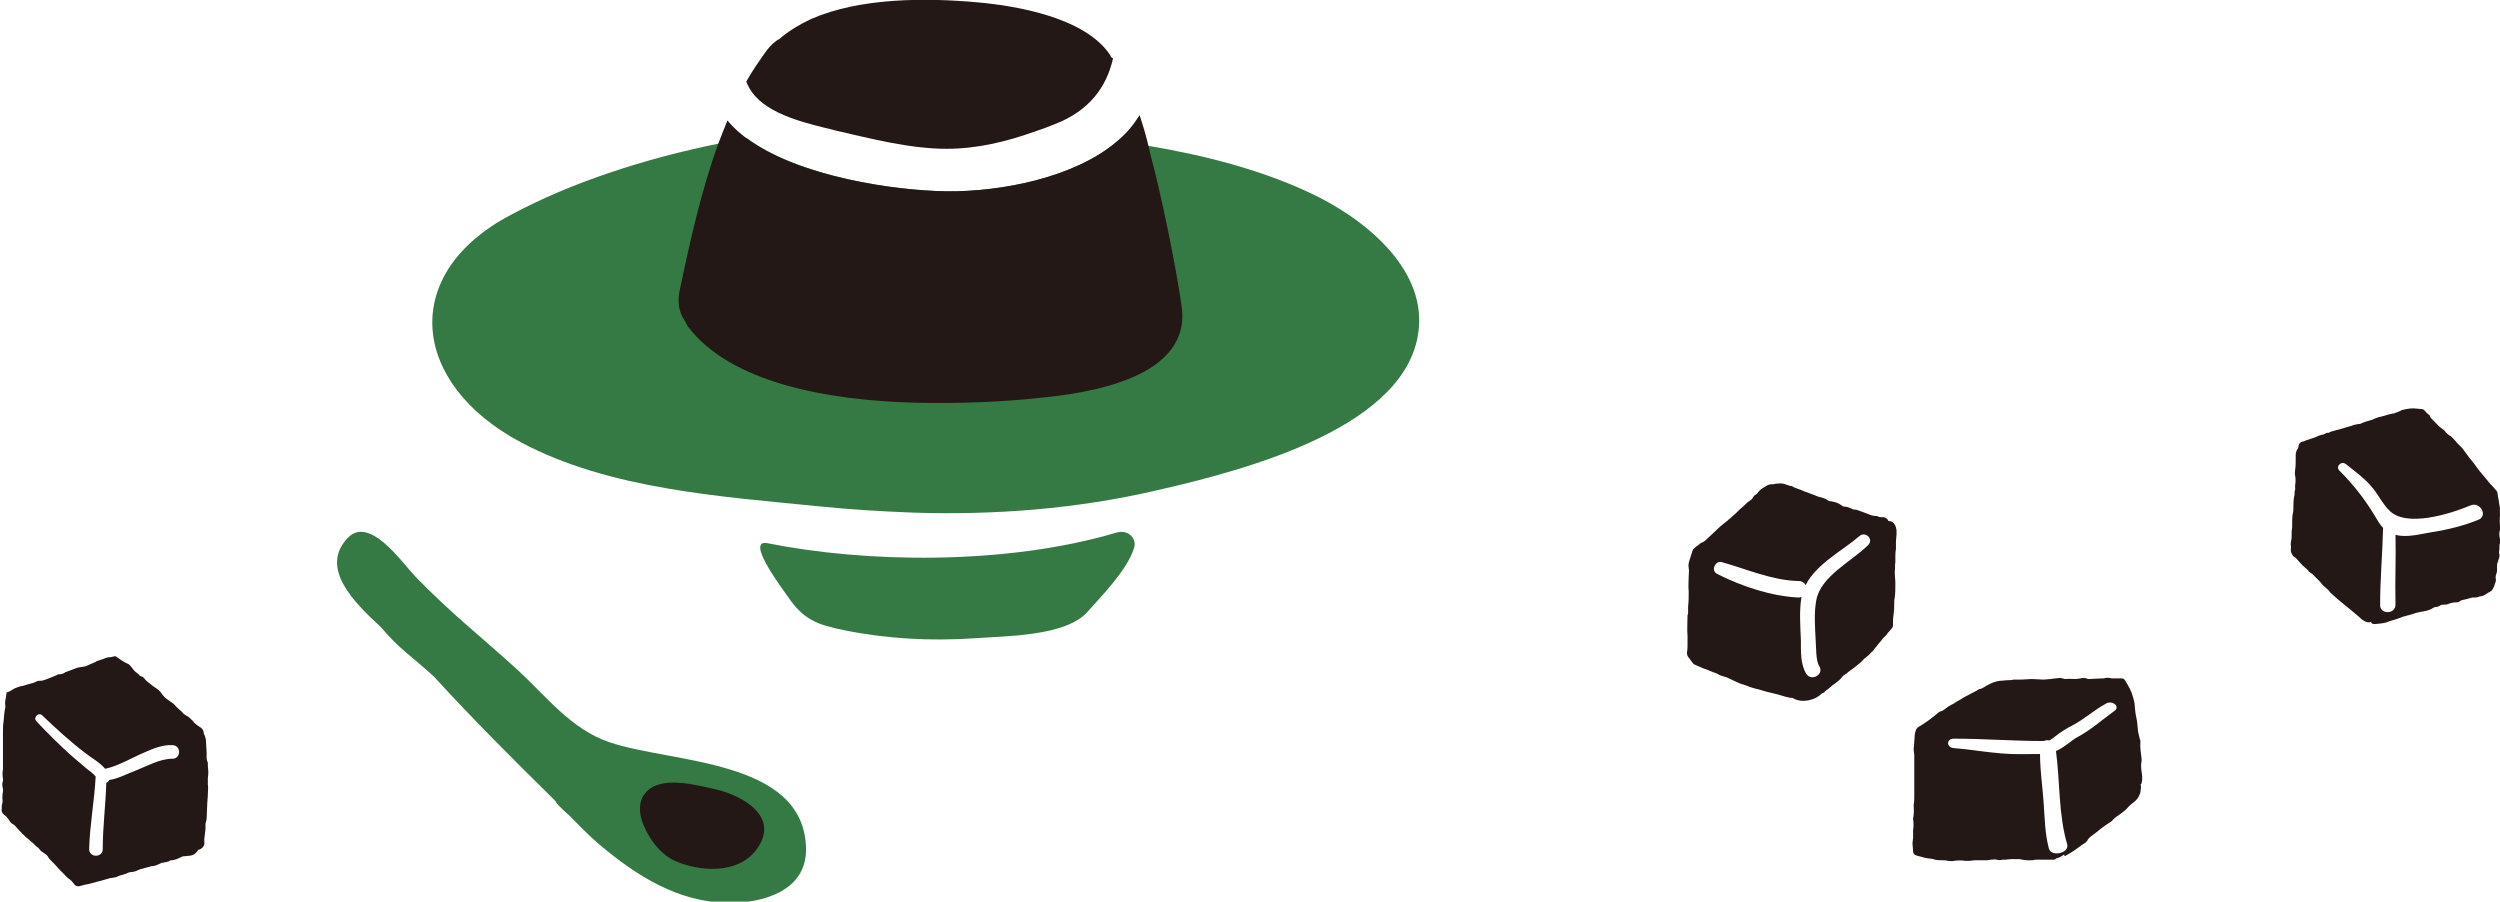 <?xml version="1.0" encoding="utf-8"?>
<!-- Generator: Adobe Illustrator 28.0.0, SVG Export Plug-In . SVG Version: 6.00 Build 0)  -->
<svg version="1.1" id="圖層_1" xmlns="http://www.w3.org/2000/svg" xmlns:xlink="http://www.w3.org/1999/xlink" x="0px" y="0px"
	 viewBox="0 0 423.4 152.7" style="enable-background:new 0 0 423.4 152.7;" xml:space="preserve">
<style type="text/css">
	.st0{fill:#231815;}
	.st1{fill:#357A44;}
</style>
<g>
	<path class="st0" d="M362.8,132.1c0-0.2,0-0.4,0-0.7c-0.1-0.8-0.3-1.6-0.1-2.5c0-0.1,0-0.2,0-0.4c-0.1-1-0.3-1.9-0.2-2.9
		c0-0.1,0-0.3-0.1-0.4c-0.1-0.4-0.2-0.9-0.3-1.3c-0.1-0.8-0.1-1.6-0.3-2.4c-0.2-0.8-0.2-1.6-0.3-2.4c-0.1-0.6-0.3-1.2-0.5-1.8
		c-0.2-0.5-0.4-0.9-0.7-1.4c-0.7-1.2-0.5-1-2-1c-0.2,0-0.4,0-0.6,0c-0.5-0.1-0.9-0.2-1.4,0c-0.1,0-0.3,0-0.4,0
		c-0.7,0-1.4,0.1-2.1,0.1c-0.1,0-0.3,0-0.4-0.1c-0.4-0.1-0.7-0.1-1.1,0c-0.8,0.2-1.7,0-2.6,0.1c-0.1,0-0.2-0.1-0.4-0.1
		c-0.1,0-0.3-0.1-0.4-0.1c-0.5,0.1-1.1,0.1-1.6,0.2c-0.4,0-0.8,0.1-1.2,0.1c-0.7,0-1.4-0.1-2-0.1c-0.6,0-1.2,0.1-1.8,0.1
		c-0.4,0-0.9,0-1.3,0c-0.3,0.1-0.7,0.1-1,0.1c-0.4,0-0.8,0.1-1.3,0.1c-0.8,0.1-1.5,0.4-2.2,0.8c-0.4,0.2-0.7,0.5-1.2,0.6
		c-0.2,0-0.3,0.1-0.4,0.2c-0.7,0.4-1.4,0.7-2.1,1.1c-0.3,0.2-0.7,0.4-1,0.6c-0.3,0.2-0.6,0.3-0.8,0.5c-0.4,0.2-0.8,0.4-1.1,0.6
		c-0.4,0.3-0.8,0.7-1.3,0.8c-0.1,0-0.2,0.1-0.2,0.1c-0.5,0.4-1,0.8-1.5,1.2c-0.6,0.4-1.2,0.9-1.8,1.2c-0.6,0.3-0.7,0.8-0.8,1.3
		c0,0.4-0.1,0.9-0.1,1.3c0,0.5-0.1,0.9-0.1,1.4c0,0.3,0.1,0.6,0.1,0.9c0,0.6,0,1.3,0,1.9c0,1,0,2,0,2.9c0,0.7,0,1.4,0,2
		c0,0.5,0,1.1-0.1,1.6c0,0.8,0.1,1.5-0.1,2.3c0,0,0,0,0,0.1c0.1,0.6,0.1,1.3,0,1.9c0,0.1,0,0.3,0,0.4c0,0.3,0,0.6,0,0.9
		c0,0.3-0.1,0.6-0.1,0.9c0,0.5,0.1,0.9,0.1,1.4c0,0.3,0.2,0.6,0.6,0.7c0.5,0.1,1,0.3,1.5,0.4c0.4,0.1,0.9,0.1,1.3,0.2
		c0.5,0.2,1.1,0.2,1.6,0.2c0.3,0,0.6,0,0.9,0.1c0.3,0,0.7,0.1,1,0c0.7-0.1,1.3-0.1,2,0c0.2,0,0.4,0,0.6,0c0.3,0,0.6-0.1,1-0.1
		c0.7,0,1.3,0,2,0c0.2,0,0.5-0.1,0.7-0.1c0.3,0,0.7-0.1,1,0c0.3,0.1,0.6,0.1,0.9,0c0.1,0,0.2,0,0.3,0c0.5,0,0.9-0.1,1.4-0.1
		c0.3,0,0.6,0,0.9,0c0.3,0,0.5,0,0.8,0.1c0.7,0.1,1.5,0.2,2.2,0c0,0,0.1,0,0.1,0c0.7,0,1.4,0,2,0c0.1,0,0.2,0,0.4,0
		c0.2,0,0.3,0,0.5,0c0.2,0,0.4,0,0.5-0.2c0,0,0,0,0,0c0.5-0.1,1-0.4,1.4-0.7c0,0.1,0,0.1,0,0.2c0,0,0.1,0,0.1,0.1
		c0.4-0.2,0.8-0.5,1.2-0.7c0.8-0.5,1.5-1.1,2.3-1.6c0.1-0.1,0.2-0.2,0.3-0.3c0.2-0.5,0.7-0.8,1.1-1.1c0.7-0.5,1.3-1.1,2.1-1.6
		c0.3-0.2,0.6-0.4,0.9-0.6c0.1-0.1,0.2-0.2,0.3-0.3c0.1-0.1,0.2-0.2,0.3-0.3c0.8-0.6,1.7-1.1,2.3-1.9c0.1-0.1,0.2-0.1,0.2-0.2
		c0.6-0.5,1.3-0.9,1.6-1.7c0-0.1,0.1-0.1,0.1-0.2c0-0.1,0.1-0.2,0.1-0.3c0-0.3,0.1-0.6,0.1-0.9c0-0.1,0-0.3-0.1-0.4
		C362.8,132.7,362.7,132.4,362.8,132.1z M358.1,120.4c-2.1,1.5-3.8,3.1-6.2,4.4c-1.1,0.6-2.3,1.8-3.7,2.4c0.7,5.2,0.4,10.7,1.9,15.8
		c0.4,1.5-2.7,2.2-3.1,0.7c-0.7-2.6-0.7-5.3-0.9-7.9c-0.2-2.7-0.6-5.4-0.6-8.1c-2.2,0-4.4,0.1-6.5-0.1c-2.7-0.2-5.4-0.7-8.1-0.9
		c-1.3-0.1-1.3-1.6,0-1.6c5,0,10.1,0.4,15.2,0.4c0.3-0.1,0.6-0.2,1-0.1c0.5-0.3,1-0.7,1.5-1.1c0.7-0.5,1.5-1,2.3-1.4
		c2.1-1.1,3.7-2.6,5.7-3.7C357.6,118.5,359.2,119.6,358.1,120.4z"/>
	<path class="st0" d="M35,127.6c0-0.6-0.1-1.2-0.1-1.8c0-0.5-0.1-1-0.3-1.4c-0.1-0.1-0.1-0.2-0.1-0.4c-0.1-0.4-0.3-0.7-0.7-0.9
		c-0.3-0.2-0.6-0.4-0.9-0.7c-0.4-0.5-0.9-1-1.5-1.3c-0.1-0.1-0.2-0.1-0.3-0.2c-0.2-0.3-0.5-0.5-0.7-0.7c-0.2-0.2-0.5-0.4-0.7-0.7
		c-0.1-0.1-0.2-0.2-0.3-0.3c-0.5-0.4-1.1-0.7-1.6-1.2c-0.1-0.2-0.3-0.3-0.4-0.5c-0.1-0.2-0.3-0.4-0.5-0.6c-0.7-0.5-1.4-1-2-1.5
		c-0.1-0.1-0.2-0.2-0.3-0.3c-0.2-0.3-0.4-0.5-0.8-0.6c-0.1,0-0.2-0.1-0.2-0.2c-0.4-0.3-0.8-0.6-1.1-1c-0.1-0.1-0.2-0.3-0.3-0.4
		c-0.2-0.2-0.3-0.4-0.6-0.5c-0.7-0.3-1.2-0.7-1.8-1.1c-0.2-0.2-0.4-0.2-0.6-0.1c-0.2,0-0.3,0.1-0.5,0.1c-0.4,0-0.8,0.1-1.2,0.3
		c-0.3,0.1-0.6,0.2-0.9,0.3c-0.1,0-0.3,0.1-0.4,0.2c-0.2,0.1-0.5,0.2-0.7,0.3c-0.3,0.1-0.6,0.3-0.9,0.4c-0.1,0-0.2,0.1-0.4,0.1
		c-0.5,0.1-1,0.1-1.4,0.3c-0.5,0.2-1.1,0.4-1.6,0.6c-0.1,0-0.1,0-0.2,0.1c-0.3,0.2-0.6,0.3-1,0.3c-0.1,0-0.2,0-0.3,0.1
		c-0.4,0.2-0.8,0.3-1.2,0.5c-0.6,0.2-1.1,0.5-1.7,0.5c-0.2,0-0.4,0-0.6,0.1c-0.3,0.2-0.7,0.3-1.1,0.4c-0.5,0.1-0.9,0.3-1.4,0.4
		c-0.3,0-0.7,0.2-1,0.3c-0.3,0.1-0.6,0.3-0.9,0.5c-0.2,0.1-0.4,0.2-0.7,0.3c0,0.3-0.1,0.6-0.1,0.8c-0.1,0.5-0.2,0.9-0.1,1.4
		c0,0.1,0,0.2,0,0.3c-0.2,0.8-0.2,1.6-0.3,2.4c-0.1,0.6-0.1,1.2-0.1,1.9c0,1.1,0,2.2,0,3.3c0,0.5,0,1,0,1.5c0,0.5,0,0.9,0,1.4
		c-0.1,0.5-0.1,1,0,1.6c0,0.1,0,0.3,0,0.4c-0.2,0.4-0.1,0.9,0,1.3c0,0.1,0,0.3,0,0.5c-0.1,0.4-0.1,0.7-0.1,1.1c0,0.3,0.1,0.5,0,0.8
		c0,0.1-0.1,0.3-0.1,0.4c0,0.2,0,0.3,0,0.5c-0.1,0.4,0,0.8,0.4,1.1c0.3,0.2,0.5,0.4,0.7,0.7c0.2,0.3,0.4,0.7,0.8,0.9
		c0.1,0,0.1,0.1,0.2,0.1c0.4,0.4,0.7,0.8,1.1,1.2c0.2,0.2,0.3,0.3,0.5,0.5c0.1,0.1,0.2,0.2,0.3,0.3c0.2,0.2,0.4,0.3,0.6,0.5
		c0.2,0.2,0.4,0.4,0.7,0.6c0.1,0.1,0.2,0.2,0.3,0.3c0.2,0.2,0.4,0.4,0.6,0.5c0.2,0.2,0.4,0.6,0.7,0.7c0.4,0.3,0.8,0.5,1,0.9
		c0,0.1,0.1,0.1,0.1,0.2c0.6,0.6,1.2,1.2,1.8,1.9c0.2,0.2,0.4,0.4,0.6,0.6c0.4,0.4,0.7,0.8,1.2,1.1c0.1,0.1,0.2,0.2,0.3,0.3
		c0.2,0.2,0.3,0.4,0.5,0.6c0.2,0.2,0.4,0.2,0.7,0.2c0.6-0.2,1.1-0.3,1.7-0.4c1.1-0.3,2.2-0.6,3.3-0.9c0.2-0.1,0.4-0.1,0.5-0.1
		c0.4-0.1,0.8-0.1,1.1-0.3c0.4-0.2,0.8-0.2,1.2-0.4c0.2,0,0.3-0.1,0.5-0.2c0.1,0,0.3-0.1,0.4-0.1c0.4,0,0.8-0.1,1.2-0.3
		c0.2-0.1,0.3-0.1,0.5-0.2c0.5-0.1,1-0.3,1.5-0.4c0.1,0,0.2-0.1,0.3-0.1c0.4,0,0.8-0.1,1.2-0.3c0.3-0.1,0.5-0.3,0.8-0.3
		c0.4-0.1,0.8-0.1,1.1-0.3c0.1,0,0.1-0.1,0.2-0.1c0.7,0,1.3-0.3,1.9-0.6c0.2-0.1,0.4-0.1,0.6-0.1c0.3,0,0.6-0.1,0.9-0.1
		c0.6-0.1,1-0.5,1.3-1c0,0,0,0,0.1,0c0.6-0.2,1-0.7,0.9-1.3c0-0.2,0-0.3,0-0.5c0.1-0.6,0.1-1.1,0.2-1.7c0-0.3,0-0.6,0-0.9
		c0.1-0.3,0.2-0.7,0.2-1c0-0.8,0.1-1.6,0.1-2.4c0-0.5,0.1-1,0.1-1.6c0-0.5,0.1-1.1,0-1.6c0-0.4,0-0.7,0-1.1c0.1-0.7,0.1-1.3,0-2
		c0-0.2,0-0.4,0-0.6C34.9,128.5,35,128.1,35,127.6z M29.2,128.5c-2.1,0-4.2,1.2-6.2,2c-1.4,0.5-3,1.4-4.5,1.6
		c-0.1,0.2-0.3,0.4-0.5,0.5c-0.1,3.7-0.6,7.4-0.6,11.2c0,1.5-2.3,1.5-2.3,0c0.1-4.1,0.9-8.2,1.1-12.3c-0.4-0.5-1.1-1-1.5-1.3
		c-0.9-0.8-1.8-1.5-2.7-2.3c-2-1.8-3.9-3.7-5.8-5.7c-0.7-0.7,0.4-1.7,1-1c2.3,2.2,4.7,4.4,7.2,6.3c1,0.8,2.5,1.6,3.4,2.7
		c2.1-0.4,4.6-1.9,6.5-2.7c1.6-0.7,3.2-1.4,4.9-1.3C30.7,126.2,30.7,128.5,29.2,128.5z"/>
	<path class="st0" d="M423.4,86.1c-0.1-0.8-0.3-1.6-0.4-2.4c0-0.3-0.1-0.5-0.3-0.7c-0.3-0.4-0.6-0.7-1-1.1c-0.1-0.2-0.3-0.3-0.4-0.5
		c-0.3-0.4-0.7-0.8-1-1.2c-0.2-0.2-0.3-0.4-0.5-0.6c-0.3-0.4-0.5-0.7-0.8-1.1c-0.5-0.6-1-1.2-1.4-1.8c-0.3-0.4-0.6-0.9-1.1-1.3
		c-0.1-0.1-0.2-0.2-0.3-0.3c-0.3-0.4-0.6-0.7-1-1.1c-0.1-0.1-0.2-0.2-0.3-0.2c-0.3-0.2-0.5-0.4-0.7-0.6c-0.1-0.2-0.3-0.4-0.5-0.5
		c-0.6-0.4-1-0.9-1.5-1.4c-0.3-0.3-0.6-0.5-0.7-0.9c0-0.1-0.1-0.1-0.2-0.2c-0.2-0.2-0.4-0.3-0.5-0.5c-0.1-0.1-0.2-0.2-0.3-0.3
		c-0.3-0.2-0.7-0.1-1.2-0.2c-0.8-0.1-1.5,0-2.3,0.2c-0.2,0-0.3,0.1-0.5,0.2c-0.3,0.1-0.7,0.3-1,0.4c-0.7,0.1-1.3,0.3-2,0.5
		c-0.4,0.1-0.9,0.2-1.3,0.4c-0.2,0-0.3,0.2-0.5,0.2c-0.7,0.2-1.4,0.4-2,0.7c0,0-0.1,0-0.2,0c-0.4,0.1-0.8,0.1-1.2,0.3
		c-0.8,0.2-1.6,0.5-2.4,0.7c0,0-0.1,0-0.1,0c-0.4,0.2-1,0.2-1.4,0.5c0,0-0.1,0-0.2,0c-0.2,0-0.3,0.1-0.5,0.2c-0.1,0-0.2,0.1-0.2,0.1
		c-0.5,0-1,0.3-1.5,0.5c-0.3,0.1-0.6,0.2-0.9,0.3c-0.2,0.1-0.4,0.1-0.6,0.2c-0.2,0.1-0.4,0.2-0.6,0.2c-0.3,0.1-0.5,0.3-0.6,0.6
		c0,0.3-0.1,0.6-0.3,0.8c-0.1,0.3-0.2,0.5-0.2,0.8c0,0.2,0,0.4,0,0.6c0,0.7,0,1.4-0.1,2c0,0.3-0.1,0.6,0,0.9c0.1,0.6,0.1,1.1,0,1.7
		c0,0.2,0,0.3,0,0.5c0,0.1,0.1,0.2,0,0.2c-0.1,0.3-0.1,0.6-0.1,0.9c-0.2,0.8-0.2,1.7-0.2,2.5c0,0.2,0,0.4-0.1,0.7
		c-0.1,0.6-0.1,1.2-0.1,1.7c0,0.2,0,0.4,0,0.6c-0.1,0.5-0.1,1.1-0.1,1.6c0,0.1,0,0.2,0,0.3c-0.1,0.5-0.2,0.9-0.1,1.4
		c0,0.1,0,0.2,0,0.2c-0.1,0.4,0,0.8,0.2,1.1c0.1,0.2,0.2,0.4,0.5,0.5c0.1,0.1,0.2,0.2,0.3,0.3c0.3,0.3,0.6,0.7,0.9,1
		c0.3,0.3,0.6,0.5,0.9,0.8c0,0,0.1,0.1,0.1,0.1c0.1,0.2,0.2,0.3,0.4,0.4c0.1,0.1,0.2,0.1,0.3,0.2c0.4,0.4,0.8,0.8,1.2,1.2
		c0,0,0.1,0.1,0.1,0.1c0.2,0.3,0.5,0.6,0.7,0.8c0.2,0.2,0.5,0.4,0.7,0.6c0.2,0.2,0.3,0.4,0.4,0.5c1.5,1.4,3,2.5,4.5,3.8
		c0.4,0.3,0.7,0.7,1.1,0.9c0.4,0.3,0.9,0.4,1.3,0.2c-0.1,0.3,0.3,0.4,0.6,0.4c0.7-0.1,1.4-0.1,2-0.3c0.2-0.1,0.3-0.1,0.5-0.2
		c0.7-0.2,1.4-0.4,2.1-0.7c0.2-0.1,0.5-0.1,0.7-0.2c0.4-0.1,0.7-0.2,1.1-0.3c0.5-0.2,1-0.3,1.5-0.4c0.6-0.1,1.3-0.2,1.9-0.6
		c0.2-0.1,0.3-0.2,0.6-0.2c0.2,0,0.4-0.1,0.6-0.2c0.2-0.2,0.5-0.2,0.7-0.2c0.2,0,0.5,0,0.7-0.1c0.5-0.2,1-0.3,1.6-0.3
		c0.1,0,0.2,0,0.3-0.1c0.3-0.3,0.7-0.3,1.1-0.4c0.4-0.1,0.7-0.2,1.1-0.3c0.1,0,0.2,0,0.3,0c0.2,0,0.5,0,0.7-0.1
		c0.1,0,0.2-0.1,0.3-0.1c0.4,0,0.8-0.2,1.2-0.5c0.3-0.2,0.6-0.3,0.8-0.5c0.4-0.5,0.5-1,0.7-1.6c0-0.1,0-0.2,0-0.3
		c-0.1-0.3,0-0.7,0.1-1c0.1-0.2,0.1-0.3,0.1-0.5c0-0.3,0-0.6,0-0.8c0-0.2,0-0.4,0.1-0.5c0.1-0.3,0.2-0.7,0.3-1c0-0.1,0-0.3,0-0.4
		c-0.1-0.3-0.1-0.5,0-0.8c0-0.1,0-0.3,0-0.4c0-0.2,0-0.5,0.1-0.7c0.1-0.2,0.1-0.4,0-0.7c-0.1-0.5-0.2-1,0-1.6c0-0.1,0-0.3,0-0.4
		c0-0.7-0.1-1.3,0-2c0-0.6-0.1-1.2,0.1-1.7C423.4,86.2,423.4,86.1,423.4,86.1z M419.8,88c-2.4,1-5.2,1.7-7.8,2.1
		c-1.9,0.3-4.3,1-6.2,0.5c0,0-0.1,0-0.1,0c0.1,3.9-0.1,7.8,0,11.8c0,1.7-2.7,1.7-2.6,0c0-4.4,0.4-8.7,0.5-13c-0.6-0.6-1-1.4-1.5-2.2
		c-1.7-2.8-3.6-5.2-5.9-7.5c-0.7-0.7,0.3-1.7,1.1-1.1c1.6,1.3,3.2,2.4,4.5,4c1,1.2,1.7,2.7,2.8,3.8c2.8,3,10.2,0.7,13.8-0.8
		C420,84.9,421.4,87.3,419.8,88z"/>
	<path class="st0" d="M320.5,88.4c-0.2-0.1-0.4-0.1-0.7-0.2c0,0-0.1-0.1-0.1-0.2c-0.2-0.2-0.4-0.4-0.7-0.4c-0.4,0-0.8,0-1.1-0.2
		c-0.5,0-1-0.1-1.4-0.3c-0.5-0.2-1.1-0.4-1.6-0.6c-0.3-0.1-0.5-0.2-0.8-0.2c-0.1,0-0.3,0-0.4-0.1c-0.4-0.2-0.9-0.4-1.3-0.4
		c-0.2,0-0.4-0.1-0.5-0.2c-0.5-0.4-1.1-0.6-1.8-0.7c-0.2,0-0.5-0.1-0.6-0.2c-0.4-0.3-0.8-0.4-1.2-0.5c-0.1,0-0.3-0.1-0.4-0.1
		c-0.4-0.2-0.8-0.3-1.3-0.5c-0.4-0.2-0.9-0.3-1.3-0.5c-0.6-0.3-1.3-0.4-1.9-0.8c0,0-0.1,0-0.2,0c-0.2-0.1-0.4-0.1-0.6-0.2
		c-0.5-0.2-1-0.3-1.5-0.2c-0.2,0-0.4,0-0.7,0.1c-0.4,0-0.7,0-1.1,0.2c-0.5,0.3-1.1,0.6-1.5,1.1c-0.1,0.2-0.3,0.4-0.5,0.5
		c-0.2,0.1-0.3,0.3-0.4,0.4c-0.1,0.2-0.2,0.4-0.4,0.5c-0.5,0.3-0.8,0.6-1.2,1c-0.5,0.4-1,0.9-1.4,1.3c-0.3,0.3-0.7,0.6-1,0.9
		c-0.2,0.1-0.3,0.3-0.5,0.4c-0.4,0.3-0.7,0.6-1.1,0.9c-0.6,0.6-1.2,1.1-1.8,1.7c-0.4,0.3-0.7,0.8-1.3,1c-0.1,0-0.1,0.1-0.2,0.1
		c-0.3,0.3-0.7,0.5-1,0.8c-0.1,0.1-0.2,0.2-0.3,0.3c-0.2,0.5-0.3,1-0.5,1.6c-0.2,0.5-0.3,1-0.2,1.5c0.1,0.5,0,0.9,0,1.4
		c0,0.9-0.1,1.7,0,2.6c0,0.8,0,1.7-0.1,2.5c0,0.1,0,0.2,0,0.3c0,0.3,0,0.5,0,0.8c0,0.2-0.1,0.3-0.1,0.5c0,1.1-0.1,2.3,0,3.4
		c0,0.1,0,0.2,0,0.3c0,0.3,0,0.7,0,1c0,0.1,0,0.1,0,0.2c0,0.4,0,0.8-0.1,1.3c0,0.4,0.1,0.7,0.4,1c0.1,0.1,0.2,0.3,0.3,0.4
		c0.2,0.3,0.4,0.6,0.7,0.7c0.5,0.2,0.9,0.4,1.4,0.6c0.7,0.2,1.4,0.6,2.1,0.8c0.1,0,0.1,0.1,0.2,0.1c0.2,0.1,0.4,0.2,0.6,0.3
		c0.3,0.1,0.6,0.2,1,0.3c0.5,0.2,1,0.5,1.5,0.7c0.3,0.1,0.6,0.3,0.9,0.4c0.8,0.2,1.6,0.6,2.4,0.8c0.9,0.2,1.7,0.5,2.6,0.7
		c0.9,0.2,1.7,0.4,2.6,0.7c0.4,0.1,0.8,0.2,1.2,0.2c0.8,0.5,1.7,0.6,2.7,0.4c1-0.2,1.7-0.6,2.3-1.2c0,0,0,0,0.1,0
		c0.2-0.1,0.3-0.2,0.5-0.4c0.1-0.1,0.2-0.2,0.4-0.3c0.2-0.2,0.4-0.3,0.6-0.5c0.1-0.1,0.2-0.2,0.4-0.3c0.5-0.4,1.1-0.8,1.5-1.4
		c0.1-0.1,0.2-0.2,0.3-0.2c0.1-0.1,0.2-0.2,0.3-0.2c0.4-0.4,0.9-0.7,1.3-1c0.4-0.3,0.7-0.6,1.1-0.9c0,0,0,0,0.1-0.1
		c0.2-0.2,0.4-0.4,0.6-0.6c0.4-0.3,0.8-0.6,1.1-1c0.3-0.2,0.5-0.5,0.7-0.8c0.1-0.1,0.1-0.1,0.2-0.2c0.3-0.5,0.8-0.9,1.1-1.4
		c0.3-0.3,0.6-0.5,0.8-0.9c0.1-0.1,0.2-0.2,0.3-0.3c0.1-0.2,0.3-0.3,0.4-0.5c0.2-0.2,0.2-0.4,0.2-0.6c0-0.6,0-1.1,0.1-1.7
		c0-0.4,0.1-0.7,0.1-1.1c0-0.1,0-0.2,0-0.3c0-0.1,0-0.2,0-0.3c0-0.4,0-0.8,0.1-1.2c0.1-0.8,0.1-1.5,0.1-2.3c0-0.1,0-0.2,0-0.3
		c0-0.5-0.1-1.1-0.1-1.6c0-0.1,0-0.1,0-0.2c0.1-0.5,0-1.1,0.1-1.6c0-0.1,0-0.2,0-0.3c0-0.2,0-0.4,0-0.5c0-0.5,0-0.9,0.1-1.4
		c0-0.2,0-0.5,0-0.7c0-0.2,0-0.4,0-0.6c0-0.4,0.1-0.8,0.1-1.2c0-0.2,0-0.4,0-0.7C321.1,89.1,320.9,88.7,320.5,88.4z M316.4,92.3
		c-2.8,2.8-8.1,5.3-8.8,9.4c-0.4,2.1-0.2,4.6-0.1,6.7c0.1,1.1,0,3.5,0.6,4.4c0.9,1.4-1.3,2.7-2.2,1.3c-1-1.6-0.9-3.9-0.9-5.7
		c-0.1-2.3-0.3-5,0.1-7.3c0,0,0,0,0,0c-0.1,0-0.3,0.1-0.4,0.1c-4.7-0.2-9.7-1.9-13.9-4c-1.1-0.6-0.3-2.3,0.8-2
		c4.3,1.2,8.5,3.1,13,3.2c0.6,0,1,0.3,1.2,0.7c1.8-3.6,6.2-5.8,9.1-8.3C315.9,89.9,317.4,91.3,316.4,92.3z"/>
	<g>
		<path class="st1" d="M221.5,32.5c-8.2-3.8-17.5-6.2-27-7.8c-1.7-0.3-3.5-0.6-5.2-0.8c0,0,0,0-0.1,0.1c-7.2,6.1-19.6,8.5-28.8,8.4
			c-8.6-0.1-25-2.4-33.9-9c-1.6,0.2-3.1,0.5-4.7,0.9c-12.4,2.5-25.1,6.6-35.3,12.1C67.5,46.4,69.6,65,88.2,74.9c15,8,34,9.2,51,10.9
			c5,0.5,10,0.8,15,1c14.1,0.5,28.2-0.6,41.9-3.8c15.3-3.5,42.8-10.8,44.2-27.5C241.2,45.3,231.1,36.9,221.5,32.5z"/>
		<path class="st0" d="M200.1,51.7c-1-6.9-3.4-18.6-5.2-25.3c-0.1-0.5-0.3-1.1-0.4-1.7c-0.4-1.7-0.9-3.4-1.5-5.2
			c-1,1.6-2.2,3.1-3.8,4.4c0,0,0,0-0.1,0.1c-7.2,6.1-19.6,8.5-28.8,8.4c-8.6-0.1-25-2.4-33.9-9c-1.2-0.9-2.3-1.9-3.2-3
			c-0.5,1.2-1,2.5-1.5,3.8c-3,8.2-4.9,17-6.6,25c-0.4,2-0.1,3.7,0.8,5c0.2,0.4,0.4,0.7,0.6,1.1c7.2,9.5,23.5,12.5,38.4,12.9
			c8,0.2,15.6-0.2,21-0.8C184.4,66.6,202,64,200.1,51.7z M188.2,9.7c-0.1-0.1-0.1-0.3-0.2-0.4C183.8,3,172.3,1,165.6,0.4
			c-8.9-0.8-19.9-0.8-28.2,2.8c-1.9,0.9-3.8,2-5.4,3.4c-0.8,0.4-1.5,1.1-2.2,2c-1.2,1.7-2.4,3.4-3.4,5.2c0,0,0,0,0,0
			c1.7,4.8,8.2,6.6,13.5,7.9h0c0.6,0.1,1.1,0.3,1.6,0.4c6.1,1.4,12.6,3.1,18.8,3.1c5.2,0,10.1-1.2,14.9-2.9c1.2-0.4,2.3-0.8,3.5-1.3
			c5.7-2.2,8.7-6.2,9.8-11.1C188.5,9.9,188.4,9.8,188.2,9.7z"/>
		<path class="st1" d="M189.1,90.2c-18.9,5.6-42.7,5.1-59.1,1.8c-4-0.8,2.8,8.1,3.4,9c2.6,3.9,5,4.8,9.4,5.7
			c7.3,1.5,14.8,1.9,22.2,1.4c5.3-0.4,15.5-0.3,19.2-4.5c2.5-2.8,6.6-7,7.8-10.6C192.7,91.3,191.1,89.6,189.1,90.2z"/>
	</g>
	<g>
		<path class="st1" d="M58.8,91.2c3.7-4.1,9.3,4.1,11.5,6.4c6.2,6.4,10.7,9.8,17.3,15.8c4.9,4.5,9.1,10.1,15.6,12.3
			c10.6,3.6,32.7,2.8,33.3,17.7c0,0,0,0,0,0.1c0.3,7.3-7.2,9.5-13.2,9.4c-8.4-0.1-15.4-4.5-21.7-9.8c-1.8-1.5-3.5-3.3-5.2-5
			c-0.6-0.5-1.2-1.1-1.7-1.6c-0.3-0.3-0.5-0.5-0.6-0.8c-0.2-0.2-0.4-0.4-0.7-0.7c-6.8-6.7-13.5-13.4-19.9-20.4
			c-3.9-3.6-5.7-4.5-9-8.4C59.8,101.9,54.2,96.2,58.8,91.2z"/>
		<path class="st0" d="M108.7,138.9c0-0.1-0.1-0.2-0.1-0.3c-0.4-1.5-0.3-3.2,0.7-4.3c2.5-3.1,8.8-1.3,12-0.6
			c4.6,1.1,10.9,4.7,6.8,10.2c-3.1,4.2-9.7,3.8-14,1.8C111.6,144.5,109.5,141.5,108.7,138.9z"/>
	</g>
</g>
<g>
</g>
<g>
</g>
<g>
</g>
<g>
</g>
<g>
</g>
<g>
</g>
<g>
</g>
<g>
</g>
<g>
</g>
<g>
</g>
<g>
</g>
<g>
</g>
<g>
</g>
<g>
</g>
<g>
</g>
</svg>

